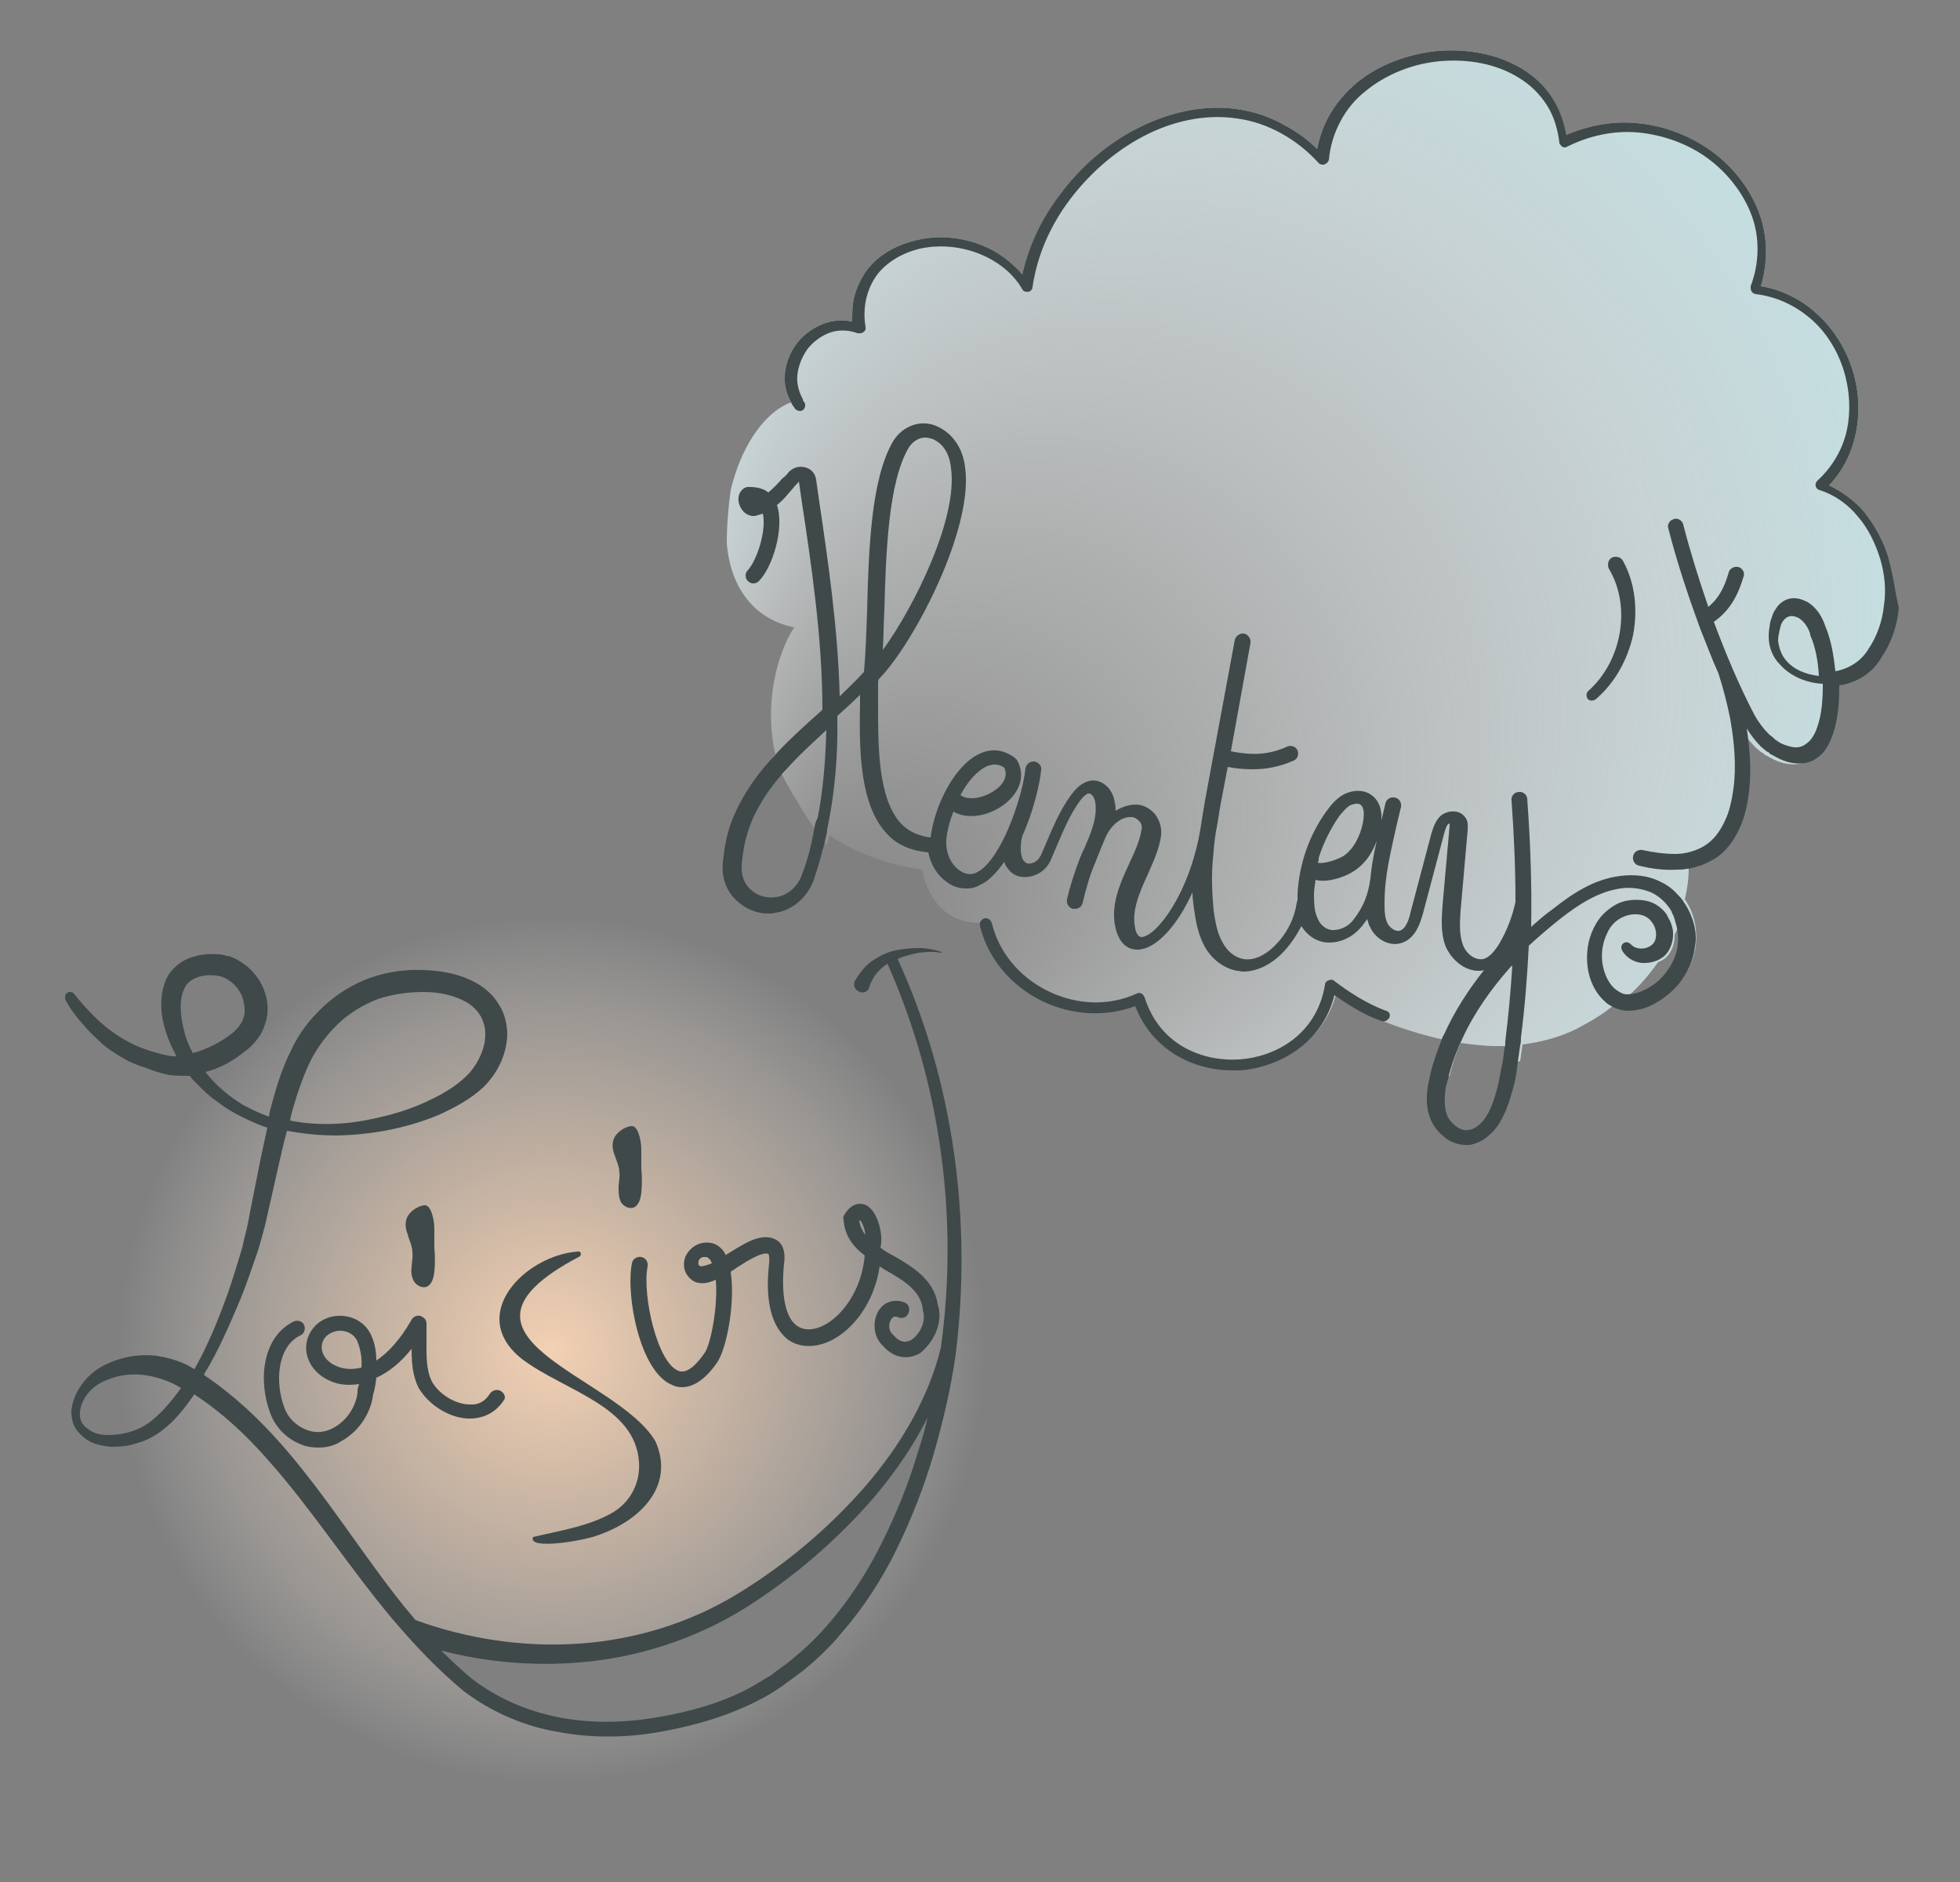 <?xml version="1.0" encoding="utf-8"?>
<!-- Generator: Adobe Illustrator 25.2.0, SVG Export Plug-In . SVG Version: 6.00 Build 0)  -->
<svg version="1.1" id="Calque_1" xmlns="http://www.w3.org/2000/svg" xmlns:xlink="http://www.w3.org/1999/xlink" x="0px" y="0px"
	 viewBox="0 0 250 240" style="enable-background:new 0 0 250 240;" xml:space="preserve">
<rect x="0" y="0" width="250" height="240" fill="#808080" stroke="none"/>
<style type="text/css">
	.st0{fill:url(#SVGID_1_);}
	.st1{fill:url(#SVGID_2_);}
	.st2{display:none;}
	.st3{display:inline;fill:#3F494A;}
	.st4{fill:#3F494A;}
	.st5{display:none;fill:#3F494A;}
</style>
<radialGradient id="SVGID_1_" cx="70.4" cy="69.127" r="55.487" gradientTransform="matrix(1 0 0 -1 0 241.276)" gradientUnits="userSpaceOnUse">
	<stop  offset="5.487623e-07" style="stop-color:#F2D0B3"/>
	<stop  offset="0.315" style="stop-color:#F2D2B6;stop-opacity:0.685"/>
	<stop  offset="0.52" style="stop-color:#F4D7BE;stop-opacity:0.48"/>
	<stop  offset="0.694" style="stop-color:#F6E0CD;stop-opacity:0.306"/>
	<stop  offset="0.849" style="stop-color:#FAEDE2;stop-opacity:0.151"/>
	<stop  offset="0.991" style="stop-color:#FFFEFD;stop-opacity:8.569598e-03"/>
	<stop  offset="1" style="stop-color:#FFFFFF;stop-opacity:0"/>
</radialGradient>
<path class="st0" d="M105.3,108.4c-0.6-0.3-1.2-0.7-1.8-1c-2.4-1.2-4.9-2.3-7.5-3.3c-0.6-0.2-1.3-0.5-1.9-0.7
	c-7.4-2.6-15.4-4-23.7-4c-24.1,0-45.5,11.7-58.7,29.8c-0.4,0.5-0.7,1-1,1.4c-8.2,11.7-12.9,26-12.9,41.4c0,40.1,32.5,72.6,72.6,72.6
	S143,212.1,143,172C143,144.7,127.8,120.8,105.3,108.4z M117.1,185.1c-1.2,4.1-2.8,8-4.7,11.8c-1.9,3.8-4.2,7.3-7,10.5
	c-1.4,1.6-2.9,3-4.5,4.3c-0.8,0.7-1.7,1.2-2.5,1.9c-0.9,0.5-1.8,1.1-2.7,1.6c-3.7,2-7.8,3.1-11.9,3.8s-8.4,0.8-12.5,0s-8-2.5-11.2-5
	c-1.3-1.1-2.6-2.3-3.8-3.5c5.8,1.5,11.8,2,17.7,1.5c7.4-0.6,14.7-3,21-6.9c6.2-3.9,11.9-8.8,16.7-14.4c2.5-3,4.8-6.3,6.6-9.9
	C118,182.2,117.6,183.6,117.1,185.1z"/>
<radialGradient id="SVGID_2_" cx="167.137" cy="71.964" r="80.696" fx="93.443" fy="104.841" gradientTransform="matrix(0.975 -0.221 0.236 1.04 -12.841 34.071)" gradientUnits="userSpaceOnUse">
	<stop  offset="0" style="stop-color:#FFFFFF;stop-opacity:6.014162e-04"/>
	<stop  offset="0.268" style="stop-color:#FBFDFD;stop-opacity:0.269"/>
	<stop  offset="0.516" style="stop-color:#F0F7F8;stop-opacity:0.517"/>
	<stop  offset="0.756" style="stop-color:#DDEDEF;stop-opacity:0.756"/>
	<stop  offset="0.99" style="stop-color:#C3E0E3;stop-opacity:0.99"/>
	<stop  offset="1" style="stop-color:#C2DFE2"/>
</radialGradient>
<path class="st1" d="M240.9,71.2c-0.6-2.1-1.7-4.1-3.1-5.9c-1.2-1.4-2.8-2.6-4.5-3.4c1.7-1.8,2.9-4.1,3.4-6.6
	c0.6-2.8,0.4-5.7-0.5-8.4s-2.5-5.2-4.7-7.1c-1.9-1.7-4.4-2.9-6.9-3.3c0.9-3,0.9-6.3-0.2-9.3c-1.2-3.2-3.4-6-6.2-8s-6.1-3.2-9.4-3.5
	c-3.1-0.3-6.2,0.3-9,1.5c-0.3-1.6-0.8-3.1-1.6-4.4c-1-1.7-2.4-3-4-4c-3.3-2-7.2-2.6-10.9-2.3c-3.7,0.4-7.4,1.7-10.3,4.1
	c-1.4,1.2-2.7,2.7-3.6,4.4c-0.7,1.3-1.1,2.6-1.4,4c-1.2-1.2-2.6-2.2-4.1-3c-1.9-1.1-4-1.8-6.2-2.1c-4.4-0.6-8.8,0.5-12.7,2.5
	s-7.2,4.9-9.8,8.4c-2.3,3-4,6.5-4.8,10.2c-1.4-1.6-3.1-2.9-5.1-3.7c-2.5-1-5.2-1.3-7.8-0.8c-2.6,0.5-5.2,1.7-6.9,3.9
	c-0.8,1.1-1.4,2.4-1.7,3.7c-0.2,1-0.2,2-0.2,2.9c-1.1-0.2-2.3-0.2-3.4,0.2c-1.5,0.5-2.7,1.4-3.6,2.5c-0.9,1.2-1.5,2.6-1.6,4.1
	c-0.1,1.2,0.2,2.4,0.8,3.5c-3.7,1.4-6.5,6.1-7.7,11.2c-0.3,2.2-0.5,4.5-0.5,6.8c0.5,5.8,3.6,9.7,8.6,10.7
	c-2.4,3.7-3.8,10.2-2.4,16.2c-0.1,0.1-0.2,0.2-0.3,0.3c0.3,0.7,0.6,1.3,1,2c0,0.1,0.1,0.1,0.1,0.2c0.8,1.6,1.8,3.2,2.7,4.7
	c0.5,0.8,1,1.5,1.5,2.3c0.5,0.7,1,1.4,1.6,2.1c0.1-0.4,0.2-0.9,0.3-1.3c4.7,3.3,10.3,4.2,11.8,4.4c0.6,2.8,2.3,6.8,7.5,6.8
	c0.1,0,0.1,0,0.2,0c1,4.1,3.9,7.6,8,9.6c3.8,1.9,8.1,2.1,11.8,0.6c2.1,5.7,7.5,8.2,12.4,8.2c0.3,0,0.7,0,1,0c5-0.3,10.5-3.4,12-9.6
	c1.3,1,2.8,2,4.5,2.7l-0.2,0.3c1.2,0.6,4.8,2.1,9.4,3.1c-0.6,1.6-1.2,3.2-1.5,4.9c0.8-0.1,1.5-0.2,2.2-0.3c0.3-1.4,0.8-2.8,1.4-4.2
	c1.5,0.2,3,0.4,4.6,0.4c0.4,0,0.8,0,1.2,0c-0.1,0.8-0.2,1.7-0.4,2.5c0.8-0.2,1.5-0.4,2.2-0.6c0.1-0.7,0.2-1.4,0.3-2.1
	c2.3-0.3,4.7-0.9,6.9-2c1.7-0.9,3.3-1.8,4.7-3c0.6,0.3,1.3,0.5,1.9,0.5c1,0,1.8-0.2,2.6-0.5c1.6-0.7,2.9-1.7,4-3
	c1-1.3,1.8-2.9,2-4.7c0.2-1.7-0.1-3.5-0.9-5c-0.2-0.3-0.3-0.6-0.5-0.8c0.3-1.3,0.5-2.6,0.5-4c0.9-0.2,1.8-0.6,2.6-1.1
	c1.5-0.9,2.5-2.4,3.2-3.9s1-3.1,1.2-4.7c0.3-2.7,0.1-5.4-0.3-8c0.5,0.8,1.1,1.6,1.8,2.3c0.2,0.2,0.5,0.4,0.7,0.6l0.2,0.1
	c0.2,0.1,0.2,0.1,0.2,0.2l0.4,0.2c0.5,0.3,1.1,0.6,1.7,0.8c1.2,0.4,2.8,0.4,3.9-0.4c1.2-0.8,1.7-2,2.1-3.1c0.7-2.1,0.8-4.2,0.8-6.2
	c2.2-0.3,4.3-1.6,5.4-3.6l0,0l0,0c1.3-1.9,2-4.1,2.2-6.3C241.7,75.6,241.5,73.3,240.9,71.2z M214.2,120.6c-0.1,1.3-0.7,2.6-1.5,3.6
	c-0.8,1.1-1.9,1.9-3.1,2.4c-0.7,0.3-1.3,0.4-1.9,0.4c1.5-1.3,2.7-2.8,3.8-4.3l0,0c0.3-0.1,0.6-0.3,0.9-0.5c0.8-0.7,1.2-1.8,1.2-2.8
	c0-0.1,0-0.2,0-0.2c0.2-0.4,0.4-0.8,0.5-1.2C214.2,118.8,214.3,119.7,214.2,120.6z"/>
<g class="st2">
	<path class="st3" d="M52.8,163.4c0.3,0.5,1,0.9,1.6,0.7c0.7-0.3,0.9-1.1,1-1.9c0.1-1,0.1-2.1,0-3.1c0-0.7,0-1.4,0-2
		c0-0.5,0-1-0.1-1.5s-0.4-2-1.2-1.9s-1.7,0.7-2.1,1.4c-0.4,0.7-0.3,1.6,0,2.3c0.2,0.8,0.6,1.5,0.6,2.3c0.1,0.6-0.1,1.3-0.1,1.9
		C52.4,162.2,52.5,162.9,52.8,163.4z"/>
	<path class="st3" d="M79,149.5c0.1,0.6-0.1,1.3-0.1,1.9c0,0.6,0,1.3,0.3,1.9c0.3,0.5,1,0.9,1.6,0.7c0.7-0.3,0.9-1.1,1-1.9
		c0.1-1,0.1-2.1,0-3.1c0-0.7,0-1.4,0-2c0-0.5,0-1-0.1-1.5s-0.4-2-1.2-1.9c-0.8,0.1-1.7,0.7-2.1,1.4s-0.3,1.6,0,2.3
		C78.6,148,79,148.7,79,149.5z"/>
	<path class="st3" d="M38.3,170.4c0.5-0.2,0.7-0.8,0.5-1.3s-0.8-0.7-1.3-0.5c-4.1,2-4.6,7.6-3,11.8c0.7,1.8,2.1,3.2,3.9,3.9
		c0.7,0.3,1.5,0.4,2.2,0.4c1,0,2-0.3,2.9-0.8c2.3-1.2,3.8-3.5,4.1-5.9c0.2-0.6,0.3-1.3,0.4-2.1c1.5-0.7,3-1.8,4.5-3.7
		c0,1.7,0.1,3.4,0.9,5c1.3,2.2,4,3.9,6.5,3.9c1.8,0,3.4-0.8,4.4-2.4c0.3-0.5,0.1-1.1-0.3-1.4c-0.5-0.3-1.1-0.1-1.4,0.3
		c-0.6,1-1.4,1.5-2.6,1.4c-1.8,0-3.9-1.3-4.8-2.9c-0.8-1.6-0.7-3.4-0.7-5.4c0-0.7,0-1.4,0-2c0-0.4-0.3-0.8-0.8-0.9
		c-0.4-0.1-0.9,0.1-1.1,0.5c-1.5,2.6-3,4.2-4.5,5.2c0-1.1-0.2-2.2-0.6-3.1c-0.7-1.7-2.4-2.7-4.3-2.6c-1.9,0.1-3.4,1.3-3.9,3
		c-0.6,2.1,0.6,4.3,2.9,5.3c1.1,0.4,2.3,0.6,3.7,0.4c-0.1,0.3-0.1,0.6-0.2,0.9c0,0.1,0,0.1,0,0.2c-0.2,1.8-1.4,3.6-3.1,4.5
		c-1.1,0.6-2.3,0.7-3.4,0.2c-1.2-0.5-2.2-1.4-2.7-2.7C35,176.2,35.4,171.8,38.3,170.4z M42.9,174.3c-1.4-0.6-2.1-1.8-1.8-2.9
		c0.3-1.1,1.3-1.5,2.1-1.6c0.1,0,0.1,0,0.2,0c0.8,0,1.8,0.4,2.2,1.4c0.4,0.9,0.5,2.1,0.5,3.2C44.9,174.7,43.8,174.6,42.9,174.3z"/>
	<path class="st3" d="M66.7,173.4c5.4,4,14.3,5.9,14.8,13c0.2,2.6-1,5-3.2,6.4c-3,1.8-6.9,2.4-10.3,3.2c-0.8,1.7,6.4,0.5,8.2-0.2
		c5.6-1.9,9.9-6.4,7.4-12c-5-8.5-29.3-13.2-9.8-23.5c0.4-0.1,0.4-0.8-0.1-0.7C66.9,160.1,59.4,167.8,66.7,173.4z"/>
	<path class="st3" d="M80.5,160.9c-0.8,4.1,1,13.8,5.1,15.5c0.4,0.2,0.8,0.3,1.3,0.3c1.2,0,2.8-0.7,4.5-3.2
		c1.2-1.8,2.3-7.6,1.7-11.5c0.2-0.2,0.5-0.3,0.7-0.5c1.4-0.9,3.3-2.1,4.1-1.8c0,0,0.2,0.2,0.1,1.2c-0.7,6.1,1,8.7,2.6,9.8
		c1.5,1,3.5,1,5.4,0c2.7-1.4,5.4-4.7,6.1-9.4c0.3,0.2,0.5,0.3,0.8,0.5c2.3,1.3,4.4,2.6,4.7,4.9c0,0.1,0,0.1,0,0.2
		c0.5,1.4-0.4,3.2-1.5,3.8c-0.8,0.4-1.5,0.2-2.2-0.6l-0.1-0.1c-0.5-0.5-0.6-1.4-0.2-2c0.2-0.3,0.5-0.4,0.9-0.2
		c0.5,0.2,1.1,0,1.3-0.5c0.2-0.5,0-1.1-0.5-1.3c-1.3-0.5-2.6-0.1-3.3,1c-0.8,1.2-0.8,3.3,0.5,4.5c1.3,1.5,3.1,1.9,4.7,1
		c1.8-1,3.2-3.6,2.4-6.1c-0.5-3.2-3.3-4.8-5.7-6.2c-0.5-0.3-1.1-0.6-1.6-1c0.4-1.6-0.3-4.6-1.8-5.4c-0.4-0.2-1.7-0.6-2.8,1.2
		c-0.1,0.2-0.2,0.4-0.1,0.6c0.1,2.1,1.2,3.5,2.7,4.6c-0.4,4.4-2.9,7.7-5.2,8.9c-0.8,0.4-2.2,0.9-3.4,0.1c-1.5-1-2.1-3.9-1.7-7.9
		c0.3-2.1-0.5-2.9-1.2-3.2c-1.8-0.8-3.9,0.6-6,1.9c-0.1,0-0.1,0.1-0.2,0.1c-0.1-0.2-0.2-0.3-0.2-0.4c-0.7-1-1.6-1.4-2.8-1.2
		c-1,0.2-1.8,0.9-2.2,1.8c-0.3,0.9-0.2,1.8,0.4,2.5c0.9,1.1,2.2,1,3.5,0.4c0.3,3.2-0.6,8.1-1.4,9.3c-0.9,1.3-2.2,2.8-3.4,2.3
		c-2.7-1.1-4.6-9.7-3.9-13.3c0.1-0.5-0.2-1.1-0.8-1.2C81.1,160,80.6,160.4,80.5,160.9z M109.6,155.7c0-0.1,0.1-0.1,0.1-0.1
		c0.3,0.3,0.6,1.1,0.7,1.9C110,157,109.7,156.4,109.6,155.7z M89.2,161.4c-0.2-0.2-0.1-0.4-0.1-0.6c0.1-0.3,0.4-0.5,0.7-0.6
		c0.1,0,0.1,0,0.2,0c0.2,0,0.4,0.1,0.6,0.4c0.1,0.1,0.1,0.2,0.2,0.4C90,161.4,89.4,161.6,89.2,161.4z"/>
	<path class="st3" d="M117.2,121.6c0.9-0.1,1.9-0.2,2.8,0h0.1v-0.1c-0.9-0.3-1.9-0.5-2.9-0.5s-2,0.1-3,0.3c-1,0.3-2,0.7-2.9,1.3
		c-0.9,0.6-1.6,1.5-2.2,2.5l0,0c0,0.1,0,0.1-0.1,0.2c-0.2,0.5,0.1,1.1,0.7,1.3c0.5,0.2,1.1-0.1,1.3-0.7c0.4-1.2,1.2-2.2,2.3-2.9
		c6.8,15.3,9.1,32.5,6.8,49c-1.6,6.5-5.2,12.5-9.6,17.6c-4.7,5.4-10.3,10.1-16.4,13.8s-13,5.8-20.1,6.3s-14.3-0.6-20.9-3
		c-0.5-0.6-1-1.2-1.5-1.8c-5.3-6.6-9.8-14-15.6-20.6c-2.9-3.3-6.1-6.3-9.8-8.8l-0.1-0.1c1.9-3.1,3.3-6.4,4.7-9.7
		c0.8-2,1.5-4.1,2.2-6.1c0.3-1,0.6-2.1,0.9-3.2l0.7-3.2c0.7-3,1.3-6,2.1-9c2.1,0.4,4.3,0.6,6.4,0.6c4.4-0.1,8.8-0.9,12.9-2.6
		c2-0.9,4.1-1.9,5.8-3.6c1.7-1.7,2.9-4,3-6.6c0-1.3-0.3-2.6-0.9-3.8c-0.7-1.2-1.7-2.1-2.7-2.8c-2.2-1.3-4.6-1.7-6.9-1.8
		c-2.3-0.1-4.6,0.2-6.9,1c-2.2,0.7-4.3,2.1-6,3.7c-1.7,1.6-3.1,3.4-4.1,5.5s-1.7,4.2-2.3,6.3c-0.2,0.7-0.4,1.4-0.5,2.1
		c-1.1-0.4-2.3-0.9-3.3-1.5c-1.9-1.1-3.5-2.5-4.8-4.2c0.8-0.2,1.6-0.5,2.3-0.9c1.1-0.5,2.1-1.2,3-2c0.9-0.8,1.8-1.8,2.2-3.2
		s0.4-2.8,0-4c-0.4-1.3-1.2-2.4-2.2-3.3c-0.5-0.4-1.1-0.8-1.7-1.1c-0.3-0.1-0.6-0.3-1-0.3c-0.3-0.1-0.7-0.2-1-0.2
		c-1.3-0.1-2.5,0-3.8,0.5s-2.5,1.6-3,2.9s-0.6,2.6-0.5,3.8c0.1,1.2,0.4,2.3,0.8,3.4c0.3,0.8,0.7,1.6,1.1,2.4c-0.2,0-0.4,0-0.5,0
		c-0.9-0.1-1.9-0.4-2.9-0.7c-3.8-1.1-7.1-4-9.6-7.3l0,0c-0.2-0.3-0.6-0.4-0.9-0.2c-0.3,0.2-0.5,0.6-0.3,1c1.1,1.9,2.6,3.6,4.2,5.1
		c0.8,0.7,1.7,1.4,2.7,2.1c0.5,0.3,1,0.6,1.5,0.8c0.5,0.3,1.1,0.5,1.6,0.6c1,0.4,2.1,0.8,3.3,1c0.8,0.1,1.7,0.2,2.5,0.1
		c0.3,0.4,0.6,0.7,0.9,1c0.8,0.8,1.6,1.6,2.5,2.2c0.9,0.7,1.8,1.3,2.8,1.8c1.2,0.6,2.4,1.2,3.7,1.6c-0.7,3.1-1.3,6.1-1.9,9.2
		l-0.6,3.1c-0.2,1-0.5,2-0.7,3.1c-0.6,2-1.2,4.1-1.9,6.1c-1.2,3.3-2.5,6.5-4.2,9.5c-0.4-0.2-0.9-0.5-1.3-0.7
		c-1.1-0.5-2.3-0.8-3.5-0.9c-2.4-0.3-4.8,0.2-6.9,1.3c-1.1,0.6-2,1.4-2.7,2.4s-1.2,2.1-1.3,3.4c0,0.6,0.1,1.3,0.4,1.9
		c0.3,0.6,0.8,1.1,1.3,1.5c1,0.8,2.3,1,3.4,1.1c1.2,0,2.3-0.1,3.4-0.5c1.1-0.3,2.2-0.9,3.1-1.6c1.7-1.3,2.9-2.9,4.1-4.6
		c0,0,0.1,0,0.1,0.1c3.5,2.3,6.5,5.1,9.3,8.3c5.6,6.3,10.2,13.5,15.8,20.2c2.8,3.3,5.8,6.5,9.2,9.3c3.6,2.7,7.8,4.5,12.2,5.2
		c4.4,0.8,8.8,0.7,13.1-0.1c4.3-0.8,8.6-2,12.5-4.1c1-0.5,1.9-1.1,2.8-1.7c0.9-0.6,1.8-1.3,2.6-2c1.7-1.4,3.3-2.9,4.7-4.6
		c2.9-3.3,5.3-7,7.2-10.9c1.9-3.9,3.5-8,4.7-12.1c1.2-4.2,2.2-8.4,2.8-12.7c2.5-17.1,0.1-34.9-7.1-50.6
		C115.3,122,116.2,121.7,117.2,121.6z M23.4,126c0.3-0.7,0.8-1.1,1.6-1.4c0.7-0.3,1.6-0.4,2.5-0.3c1.5,0.1,3,1.4,3.5,3
		c0.3,0.8,0.3,1.6,0.1,2.3c-0.2,0.7-0.7,1.4-1.4,2c-1.3,1.2-3.2,2.2-5,2.6c-0.5-0.9-0.9-1.8-1.1-2.8C22.9,129.6,22.8,127.4,23.4,126
		z M37.5,140.9c0.6-2,1.3-4,2.2-5.8c0.9-1.7,2.1-3.3,3.6-4.7c1.4-1.3,3.1-2.3,4.9-3c1.8-0.6,3.8-0.9,5.8-0.9s3.9,0.4,5.5,1.3
		c1.5,0.9,2.4,2.4,2.4,4.1s-0.8,3.5-2,4.9c-1.3,1.4-3,2.5-4.9,3.4c-1.8,0.9-3.8,1.6-5.8,2.1s-4.1,0.9-6.2,0.9c-2,0.1-4,0-6-0.4
		C37.1,142.2,37.3,141.6,37.5,140.9z M19.4,181.2c-1.5,1.2-3.5,1.8-5.5,1.8c-1,0-1.9-0.2-2.6-0.8c-0.7-0.5-1.1-1.3-1-2.1
		c0.2-1.8,1.7-3.4,3.4-4c1.8-0.7,3.8-0.9,5.7-0.5c0.9,0.2,1.8,0.5,2.7,0.9c0.4,0.2,0.7,0.4,1.1,0.6C22,178.5,20.8,180,19.4,181.2z
		 M112.5,196.9c-1.9,3.8-4.2,7.3-7,10.5c-1.4,1.6-2.9,3.1-4.5,4.3c-0.8,0.7-1.7,1.2-2.5,1.9c-0.9,0.5-1.8,1.1-2.7,1.6
		c-3.7,1.9-7.8,3.1-11.9,3.8s-8.4,0.8-12.5,0s-8-2.4-11.2-5c-1.3-1.1-2.6-2.3-3.8-3.5c5.8,1.5,11.8,2,17.7,1.5
		c7.4-0.6,14.7-3,21-6.9c6.2-3.9,11.9-8.7,16.7-14.4c2.5-3,4.8-6.3,6.6-9.9c-0.4,1.4-0.7,2.9-1.2,4.3
		C115.9,189.1,114.4,193.1,112.5,196.9z"/>
	<path class="st3" d="M176.8,128.9c-2.5-0.9-4.8-2.5-6.6-3.8c-0.2-0.2-0.5-0.2-0.7-0.1s-0.4,0.3-0.5,0.6c-1,6.5-6.5,9.2-10.9,9.5
		s-10.1-1.6-12.1-7.9c-0.1-0.2-0.2-0.4-0.4-0.5s-0.4-0.1-0.6,0c-3.5,1.6-7.6,1.5-11.3-0.3c-3.7-1.8-6.3-5-7.2-8.7
		c-0.1-0.4-0.5-0.7-0.9-0.6s-0.7,0.5-0.6,0.9c1,4.2,3.9,7.7,8,9.7c3.8,1.9,8.1,2.1,11.8,0.6c2.2,5.7,7.5,8.2,12.4,8.2
		c0.3,0,0.7,0,1,0c5-0.4,10.4-3.4,12-9.6c1.7,1.2,3.8,2.5,6,3.4c0.4,0.1,0.8-0.1,1-0.5S177.2,129,176.8,128.9z"/>
	<path class="st3" d="M239.3,84.1L239.3,84.1C239.2,84.1,239.2,84.1,239.3,84.1L239.3,84.1z"/>
	<path class="st3" d="M240.9,71.2c-0.6-2.1-1.7-4.2-3.1-5.9c-1.2-1.4-2.7-2.6-4.5-3.4c1.7-1.8,2.9-4.1,3.4-6.6
		c0.6-2.8,0.4-5.7-0.5-8.4s-2.5-5.2-4.7-7.1c-1.9-1.7-4.4-2.8-6.9-3.3c0.9-3,0.9-6.3-0.1-9.3c-1.2-3.2-3.4-6-6.2-8s-6.1-3.2-9.4-3.5
		c-3.1-0.3-6.2,0.3-9,1.5c-0.3-1.6-0.8-3.1-1.6-4.4c-1-1.7-2.4-3-4-4c-3.3-2-7.2-2.6-10.9-2.3c-3.7,0.4-7.4,1.7-10.3,4.1
		c-1.5,1.2-2.7,2.7-3.6,4.4c-0.7,1.2-1.1,2.6-1.4,4c-1.2-1.2-2.6-2.2-4.1-3c-1.9-1.1-4.1-1.8-6.2-2.1c-4.4-0.6-8.8,0.5-12.7,2.5
		s-7.2,4.9-9.8,8.4c-2.3,3-4,6.5-4.8,10.2c-1.4-1.6-3.1-2.9-5.1-3.7c-2.5-1-5.2-1.3-7.8-0.8c-2.6,0.4-5.2,1.7-6.9,3.9
		c-0.8,1.1-1.4,2.4-1.7,3.7c-0.2,1-0.2,2-0.2,2.9c-1.1-0.2-2.3-0.2-3.4,0.2c-1.5,0.5-2.7,1.4-3.6,2.5c-0.9,1.2-1.5,2.6-1.6,4.1
		s0.3,3.1,1.2,4.3c0.2,0.3,0.7,0.4,1,0.2s0.4-0.7,0.2-1c-0.7-1-1-2.2-1-3.4c0.1-1.2,0.6-2.4,1.3-3.4c0.8-1,1.8-1.7,2.9-2.1
		c1.2-0.4,2.4-0.3,3.5,0.1l0,0c0.1,0,0.2,0.1,0.4,0c0.4-0.1,0.7-0.4,0.6-0.8c-0.4-2.4,0-4.8,1.5-6.7c1.4-1.9,3.7-3,6-3.4
		c2.4-0.4,4.8-0.1,7.1,0.7c2.2,0.9,4.2,2.4,5.4,4.5c0.1,0.2,0.3,0.3,0.5,0.3c0.4,0.1,0.7-0.2,0.8-0.6c0.6-4.1,2.3-7.9,4.8-11.2
		s5.7-6.1,9.3-8s7.8-2.9,11.8-2.3c4,0.5,7.7,2.7,10.5,5.7c0.1,0.1,0.3,0.2,0.5,0.2c0.4,0,0.7-0.3,0.8-0.7c0.3-3.4,2-6.7,4.7-8.8
		c2.7-2.2,6.1-3.4,9.5-3.8c3.5-0.3,7.1,0.3,10,2.1c1.5,0.9,2.7,2.1,3.6,3.5c0.9,1.4,1.4,3.1,1.6,4.8c0,0.1,0,0.2,0.1,0.2
		c0.2,0.4,0.6,0.5,0.9,0.3l0,0l0,0c2.8-1.4,6-2.1,9.1-1.8c3.1,0.3,6.2,1.4,8.7,3.2c2.5,1.8,4.6,4.4,5.7,7.3c1.1,2.9,1,6.2-0.1,9.1
		c0,0.1,0,0.1,0,0.2c0,0.4,0.2,0.7,0.6,0.8c2.6,0.3,5,1.4,7,3.1c2,1.7,3.4,4,4.2,6.4c0.8,2.5,1,5.2,0.4,7.7
		c-0.5,2.5-1.9,4.9-3.8,6.6c-0.1,0.1-0.2,0.2-0.2,0.3c-0.1,0.4,0.1,0.8,0.5,0.9c1.9,0.6,3.6,1.8,4.9,3.4c1.3,1.5,2.2,3.4,2.8,5.3
		c0.6,2,0.8,4,0.6,6s-0.9,4-2,5.6l0,0c-0.9,1.5-2.5,2.5-4.2,2.8c-0.2-1.9-0.5-3.9-1.3-5.8v0.1c-0.3-1.3-1.1-2.4-2.3-3.2
		c-0.6-0.3-1.3-0.6-2.1-0.5s-1.5,0.6-1.9,1.2c-0.2,0.3-0.4,0.6-0.5,0.9s-0.2,0.6-0.3,0.9c-0.1,0.6-0.2,1.2-0.2,1.9
		c0,1.3,0.5,2.6,1.4,3.5c1.4,1.6,3.5,2.4,5.5,2.5c0,1.9-0.1,3.8-0.7,5.5c-0.3,0.9-0.8,1.8-1.5,2.2c-0.6,0.5-1.5,0.5-2.4,0.2
		c-0.4-0.1-0.9-0.4-1.3-0.6L226,94c0,0-0.2-0.1-0.1-0.1l-0.1-0.1c-0.2-0.2-0.4-0.3-0.6-0.5c-0.7-0.7-1.3-1.5-1.8-2.4
		c-2-3.8-3.7-7.9-5.2-11.9l0,0c2.3-1.6,3.2-3.8,3.8-5.8c0.1-0.5-0.2-1.1-0.7-1.2s-1.1,0.2-1.2,0.7c-0.6,2.1-1.4,3.4-2.6,4.4
		c-1.2-3.5-2.3-7-3.2-10.5l0,0l0,0c-0.1-0.5-0.7-0.9-1.2-0.7c-0.5,0.1-0.9,0.7-0.7,1.2c1.1,4.3,2.5,8.5,4,12.6
		c0.8,2,1.5,3.9,2.4,5.9c0.6,1.9,1.1,3.8,1.5,5.8c0.5,2.9,0.8,6,0.4,8.9c-0.2,1.4-0.5,2.9-1.1,4.1c-0.6,1.3-1.4,2.4-2.5,3.1
		s-2.5,1.1-3.8,1.1c-1.4,0-2.8-0.2-4.2-0.5l0,0l0,0c-0.5-0.1-1.1,0.2-1.2,0.7c-0.1,0.5,0.2,1.1,0.7,1.2c1.6,0.4,3.2,0.6,4.8,0.6
		c1.6-0.1,3.4-0.5,4.8-1.5c1.5-0.9,2.5-2.4,3.2-3.9s1-3.1,1.2-4.7c0.3-2.7,0.1-5.4-0.3-8c0.5,0.8,1.1,1.7,1.8,2.3
		c0.2,0.2,0.4,0.4,0.7,0.6l0.2,0.1c0.2,0.1,0.2,0.1,0.2,0.1l0.4,0.2c0.5,0.3,1.1,0.6,1.7,0.8c1.2,0.4,2.8,0.4,3.9-0.4
		c1.2-0.8,1.7-2,2.1-3.1c0.7-2.1,0.8-4.1,0.8-6.2c2.2-0.3,4.3-1.6,5.4-3.6c1.3-1.9,2-4.1,2.3-6.3C241.7,75.6,241.5,73.3,240.9,71.2z
		 M227.8,84.2c-0.6-0.7-0.9-1.6-1-2.5c0-0.5,0.1-0.9,0.2-1.4c0.1-0.2,0.1-0.5,0.2-0.7c0.1-0.2,0.2-0.4,0.3-0.5
		c0.5-0.6,1.1-0.7,1.8-0.3c0.7,0.4,1.3,1.3,1.5,2.1V81l0,0c0.6,1.6,1,3.4,1.1,5.2C230.4,86,228.8,85.4,227.8,84.2z"/>
	<path class="st3" d="M211.6,112.3c-1.6-0.8-3.4-0.9-5-0.7c-3.4,0.4-6.1,2.3-8.6,4.1c-1,0.7-1.9,1.5-2.8,2.3
		c0.1-5.4-0.1-10.9-0.5-16.3c0-0.6-0.5-1-1.1-0.9c-0.6,0-1,0.5-0.9,1.1c0.3,4.2,0.5,8.5,0.5,12.8c0,0,0,0,0,0.1
		c-0.4,1.9-1.1,3.7-2.1,5.4c-0.7,1.1-1.3,1.7-2,1.9c-1.1,0.3-2.2-0.7-2.7-1.8c-0.5-1.3-0.4-2.9-0.3-4.4l0.9-10.2
		c0-0.4,0.1-1-0.2-1.5s-0.7-0.8-1.3-0.9c-0.7-0.1-1.4,0.1-1.9,0.5c-0.7,0.6-1,1.6-1.2,2.2l-2.7,10.2c-0.2,0.9-0.7,2.1-1.4,2.3
		c-0.6,0.1-1.2-0.4-1.5-0.9c-0.4-0.8-0.4-1.7-0.4-2.7c0-3.4,0.8-6.5,1.5-9.7c0.2-0.8,0.4-1.7,0.6-2.5c0.1-0.5-0.2-1.1-0.8-1.2
		c-0.5-0.1-1.1,0.2-1.2,0.8c-0.2,0.9-0.4,1.7-0.6,2.5c-0.5,2.3-1.1,4.6-1.3,7c0,0,0,0,0,0.1c-0.3,2.2-0.9,3.5-2.1,5.2
		c-0.5,0.7-1.4,1.4-2.7,1.4l0,0c-0.9,0-1.6-0.7-1.9-1.4c-0.4-0.8-0.5-1.7-0.5-3.1c0-0.6,0.1-1.2,0.2-1.9c1.4,0.4,3.6-0.3,4.7-1
		c1.7-0.9,2.9-2.8,3.5-5.3c0.5-2.1,0.1-3.8-1.2-4.6c-0.9-0.6-2.2-0.6-3.4,0c-0.9,0.5-1.6,1.3-2.1,2c-2.3,3.1-3.6,6.9-3.8,10.7
		c0,0.2,0,0.5,0,0.8c0,0.1-0.1,0.2-0.1,0.3c-0.3,2.1-1.3,4-2.8,5.5c-0.6,0.6-2.2,2-4,1.7c-1.1-0.2-2.1-1-2.7-2.2
		c-0.7-1.2-0.9-2.7-1.1-4c-0.2-2.1-0.3-4.3-0.1-6.5c0.1-1.2,0.2-2.4,0.4-3.6c0-0.2,0.1-0.3,0.1-0.5l0,0c0.2-1,0.4-2,0.5-3l0.9-4.7
		c1,0.2,2,0.3,3.2,0.3c1.6,0,3.4-0.3,5.2-1.1c0.5-0.2,0.7-0.8,0.5-1.3s-0.8-0.7-1.3-0.5c-2.2,1-4.3,1.2-7.2,0.6l2.5-13.8
		c0.1-0.5-0.3-1.1-0.8-1.2s-1.1,0.3-1.2,0.8l-3.8,20.5c-0.2,1.2-0.4,2.4-0.6,3.7c-1.4,8.2-5.6,13.6-7.5,13.7c-0.3,0-0.7-0.4-0.8-1.1
		c-0.5-2.2,0.5-4.5,1.6-6.9c0.7-1.6,1.5-3.3,1.7-5c0.1-1-0.1-1.9-0.8-2.7c-0.6-0.7-1.5-1.2-2.4-1.2s-1.8,0.3-2.6,0.8
		c0-0.3,0-0.6-0.1-1c-0.2-1.5-1.1-2.5-2.2-2.8c-1.2-0.3-2.4,0.4-3.4,1.8c-1.4,1.9-2.3,4.1-3.2,6.2c-0.2,0.5-0.4,0.9-0.6,1.4
		c-0.3,0.6-0.7,1-1.3,1.1c-0.5,0.1-0.7-0.1-0.9-0.3c-0.5-0.6-0.5-2.1-0.1-3.2c1.3-3.1,2.2-6.5,2.4-8.4c0.1-0.5-0.3-1-0.9-1.1
		c-0.5-0.1-1,0.3-1.1,0.9c-0.4,3.8-3.2,11.9-6.3,13.3c-0.7,0.3-1.4,0.2-2.1-0.3c-1.2-0.8-1.8-2.4-1.7-3.9c0.1-1.1,0.4-2.4,0.9-3.6
		c1.9,1.1,4.7,0.5,6.6-1c2-1.6,2.6-3.7,1.5-5.6c-0.1-0.1-0.2-0.2-0.3-0.3c-1.4-1-2.9-1.2-4.4-0.5c-3.2,1.4-5.8,6.6-6.3,10.7
		c-1.5-0.2-2.7-0.7-3.7-1.7c-3.1-3.2-3-10.3-2.9-15.5c0-0.9,0-1.8,0-2.5c0-0.2,0-0.3,0.1-0.5c4.5-4.6,12.1-19.2,11-27
		c-0.3-2.5-1.5-4.3-3.5-5.2c-2.1-0.9-4.5-0.1-5.7,1.9c-2.8,4.8-3.1,13.7-3.3,21.6c-0.1,2.9-0.2,5.7-0.4,7.8l-0.1,0.1l-0.1,0.1
		c-0.9,1-1.9,1.9-3,2.9c-0.2-8.6-1.5-17.4-2.7-25.5l-0.3-2.1c-0.1-0.8-0.6-1.4-1.4-1.6c-0.7-0.2-1.5,0-2.1,0.6
		c-0.3,0.3-0.5,0.6-0.8,0.9c-0.6,0.7-1.2,1.3-1.8,1.8c-0.6-0.5-1.4-0.7-2.4-0.7c-0.1,0-0.2,0-0.3,0.1c-0.7,0.3-1.2,0.9-1.1,1.8
		c0.1,0.8,0.7,1.8,1.8,1.9c0.1,0,0.2,0,0.3,0c0.4-0.1,0.7-0.2,1-0.3c0.5,2.2-0.8,6-1.9,7.2c-0.4,0.4-0.4,1,0,1.4s1,0.4,1.4,0
		c1.7-1.7,3.3-6.7,2.3-9.7c0.8-0.6,1.4-1.4,2.1-2.2c0.2-0.3,0.5-0.6,0.7-0.8l0.3,2.2c1.3,8.6,2.6,17.9,2.7,27
		c-0.1,0.1-0.1,0.1-0.2,0.2c-5.7,5.2-11.7,10.5-12.4,18.6c-0.4,2.2,0.1,4.1,1.5,5.6c1.1,1.2,2.6,1.8,4.2,1.8c0.3,0,0.6,0,0.9-0.1
		c2.2-0.3,4.1-2,4.9-4.2c2.3-6.6,3.1-13.7,3.1-21c1-0.9,2-1.8,2.9-2.7c0,0.3,0,0.6,0,0.9c-0.1,5.5-0.2,13.1,3.5,16.9
		c1.3,1.4,3.1,2.1,5.2,2.3c0.3,1.5,1.1,2.9,2.4,3.8c0.8,0.6,1.6,0.8,2.5,0.8c0.5,0,1.1-0.1,1.6-0.4c1.2-0.5,2.2-1.6,3.2-3
		c0.1,0.3,0.2,0.6,0.4,0.8c0.6,0.9,1.6,1.3,2.8,1.1c1.2-0.2,2.3-1,2.8-2.3c0.2-0.5,0.4-0.9,0.6-1.4c0.9-2.1,1.7-4.1,3-5.9
		c0.5-0.7,1-1.1,1.3-1s0.6,0.5,0.7,1.1c0.3,1.9-0.5,3.8-1.4,5.9c-0.2,0.4-0.3,0.7-0.5,1.1c-0.7,1.8-1.3,3.6-1.7,5.4
		c-0.1,0.5,0.2,1.1,0.8,1.2c0.1,0,0.1,0,0.2,0c0.5,0,0.9-0.3,1-0.8c0.4-1.7,0.9-3.5,1.6-5.1c0.1-0.3,0.3-0.7,0.4-1
		c0.3-0.7,0.6-1.5,0.9-2.2c0.7-1.6,2.1-2.7,3.3-2.6c0.4,0,0.7,0.2,1,0.5s0.4,0.7,0.3,1.1c-0.2,1.4-0.9,2.9-1.6,4.4
		c-1.2,2.6-2.4,5.3-1.7,8.2c0.6,2.4,2,2.7,2.8,2.7h0.1c2.2-0.1,4.9-2.9,6.9-7.3c0,0.7,0.1,1.4,0.2,2.1c0.2,1.5,0.5,3.2,1.3,4.7
		c0.9,1.7,2.5,2.9,4.2,3.2c0.3,0,0.5,0.1,0.8,0.1c1.7,0,3.4-0.8,4.9-2.3c1-1,1.8-2.2,2.4-3.5c0.8,1.3,2.1,2.1,3.5,2.1l0,0
		c1.7,0,3.2-0.8,4.3-2.2c0.2-0.3,0.4-0.5,0.6-0.8c0.1,0.4,0.2,0.8,0.4,1.1c0.7,1.3,2.2,2.4,3.8,2c2-0.5,2.6-2.8,2.9-3.8l2.7-10.2
		c0.1-0.4,0.3-1,0.5-1.2c0,0,0.1-0.1,0.2-0.1c0,0.1,0,0.2,0,0.3l-0.9,10.2c-0.1,1.6-0.3,3.5,0.4,5.3c0.7,1.6,2.3,3.1,4.2,3.1
		c0.2,0,0.5,0,0.7-0.1c-3.4,4.2-6,9-7.1,14.4c-0.3,1.6-0.4,3.4,0.5,5.1c0.4,0.8,1.1,1.6,1.9,2.1c0.8,0.5,1.8,0.8,2.9,0.7
		c1-0.1,1.9-0.7,2.6-1.3c0.7-0.6,1.2-1.3,1.6-2.1c0.8-1.5,1.3-3.1,1.6-4.6c1-5.8,1.6-11.6,1.8-17.4c1.3-1.2,2.7-2.4,4.1-3.5
		c2.4-1.8,4.9-3.4,7.6-3.8c1.3-0.2,2.7,0,3.9,0.5s2.1,1.5,2.7,2.7c0.6,1.2,0.9,2.5,0.7,3.8s-0.7,2.6-1.5,3.6
		c-0.8,1.1-1.9,1.9-3.2,2.4c-1.2,0.5-2.4,0.5-3.3-0.2c-0.9-0.7-1.5-2-1.7-3.3s0-2.7,0.6-3.9c0.6-1.2,1.5-2,2.7-2.3s2.4,0,3,0.9
		c0.7,0.9,0.7,2.2,0.1,2.8c-0.7,0.7-2.1,0.8-2.8,0l0,0c-0.2-0.2-0.6-0.3-0.8-0.2c-0.4,0.2-0.5,0.6-0.3,1c0.5,0.9,1.5,1.5,2.5,1.6
		s2-0.2,2.8-0.9c0.8-0.7,1.2-1.8,1.2-2.8s-0.4-1.9-1-2.7c-0.6-0.8-1.5-1.4-2.4-1.6c-0.9-0.3-1.9-0.2-2.8,0c-0.9,0.2-1.7,0.7-2.4,1.3
		c-0.7,0.6-1.2,1.3-1.6,2.1c-0.8,1.6-1,3.3-0.8,5s0.9,3.4,2.4,4.6c0.7,0.6,1.7,0.9,2.7,1c1,0,1.8-0.2,2.6-0.5c1.6-0.7,2.9-1.7,4-3.1
		c1-1.3,1.8-2.9,2-4.6s-0.1-3.5-0.9-5C214.5,114.3,213.3,113,211.6,112.3z M168.2,109.7c0-0.1,0-0.2,0-0.3c0.6-1.9,1.5-3.7,2.6-5.3
		c0.4-0.5,0.8-1.1,1.4-1.4c0.5-0.2,1-0.3,1.3-0.1c0.6,0.4,0.5,1.5,0.3,2.5c-0.3,1.4-1,3.2-2.5,4.1c-1.3,0.7-2.9,1-3.2,0.8
		C168.1,110,168.1,109.9,168.2,109.7z M125.9,97.7c0.8-0.3,1.5-0.3,2.2,0.2c0.6,1.3-0.5,2.4-1.1,2.8c-1.3,1-3.4,1.5-4.5,0.7
		C123.4,99.7,124.6,98.3,125.9,97.7z M112.8,77.8c0.2-7.3,0.5-16.3,3.1-20.7c0.5-0.8,1.3-1.3,2.1-1.3c0.3,0,0.7,0.1,1,0.2
		c1.3,0.6,2.1,1.8,2.3,3.7c0.9,6.4-4.7,17.7-8.7,23.2C112.7,81.4,112.7,79.6,112.8,77.8z M102.3,111.5c-0.5,1.5-1.8,2.7-3.3,2.9
		c-1.3,0.2-2.5-0.2-3.4-1.1s-1.2-2.3-0.9-3.9c0.6-6.9,5.5-11.7,10.6-16.4C105.1,99.4,104.3,105.7,102.3,111.5z M191.3,137.8
		c-0.3,1.4-0.7,2.8-1.3,4s-1.6,2.2-2.6,2.3c-0.9,0.2-2-0.6-2.6-1.6c-0.5-1-0.5-2.4-0.3-3.8c1.2-5.7,4.3-11,8.2-15.3
		c0.1-0.1,0.2-0.2,0.3-0.3C192.7,128,192.2,132.9,191.3,137.8z"/>
	<path class="st3" d="M202.6,88.1c-0.3,0.3-0.3,0.7-0.1,1s0.7,0.3,1,0.1c2.5-2.1,4.1-5.1,4.8-8.2c0.6-3.2,0.3-6.6-1.3-9.5l0,0l0,0
		c-0.3-0.5-0.9-0.6-1.4-0.4c-0.5,0.3-0.6,0.9-0.4,1.4C208.1,77.3,206.9,84.3,202.6,88.1z"/>
</g>
<g>
	<g>
		<path class="st4" d="M52.8,163.4c0.3,0.5,1,0.9,1.6,0.7c0.7-0.3,0.9-1.1,1-1.9c0.1-1,0.1-2.1,0-3.1c0-0.7,0-1.4,0-2
			c0-0.5,0-1-0.1-1.5s-0.4-2-1.2-1.9s-1.7,0.7-2.1,1.4c-0.4,0.7-0.3,1.6,0,2.3c0.2,0.8,0.6,1.5,0.6,2.3c0.1,0.6-0.1,1.3-0.1,1.9
			C52.4,162.2,52.5,162.9,52.8,163.4z"/>
		<path class="st4" d="M79,149.5c0.1,0.6-0.1,1.3-0.1,1.9c0,0.6,0,1.3,0.3,1.9c0.3,0.5,1,0.9,1.6,0.7c0.7-0.3,0.9-1.1,1-1.9
			c0.1-1,0.1-2.1,0-3.1c0-0.7,0-1.4,0-2c0-0.5,0-1-0.1-1.5s-0.4-2-1.2-1.9c-0.8,0.1-1.7,0.7-2.1,1.4s-0.3,1.6,0,2.3
			C78.6,148,79,148.7,79,149.5z"/>
		<path class="st4" d="M63.9,177.4c-0.5-0.3-1.1-0.1-1.4,0.3c-0.6,1-1.5,1.5-2.6,1.4c-1.8,0-3.9-1.3-4.8-2.9
			c-0.8-1.6-0.7-3.5-0.7-5.4c0-0.7,0-1.4,0-2c0-0.5-0.3-0.8-0.8-1c-0.4-0.1-0.9,0.1-1.1,0.5c-1.5,2.6-3,4.2-4.5,5.2
			c0-1.1-0.2-2.2-0.6-3.1c-0.7-1.7-2.4-2.7-4.3-2.6c-1.9,0.1-3.4,1.3-3.9,3c-0.6,2.1,0.6,4.3,2.9,5.3c1.1,0.5,2.3,0.6,3.7,0.4
			c-0.1,0.3-0.2,0.6-0.2,0.9c0,0.1,0,0.1,0,0.2c-0.2,1.8-1.4,3.6-3.1,4.5c-1.1,0.6-2.3,0.7-3.5,0.2s-2.2-1.4-2.7-2.7
			c-1.3-3.4-0.9-7.9,2-9.3c0.5-0.2,0.7-0.8,0.5-1.3s-0.8-0.7-1.3-0.5c-4.1,2-4.6,7.6-3,11.8c0.7,1.8,2.1,3.2,3.9,3.9
			c0.7,0.3,1.5,0.4,2.2,0.4c1,0,2-0.2,2.9-0.8c2.2-1.2,3.8-3.5,4.1-6c0.2-0.6,0.3-1.3,0.4-2.1c1.5-0.7,3-1.8,4.5-3.7
			c0,1.7,0.1,3.4,0.9,5c1.3,2.2,4,3.9,6.5,3.9c1.8,0,3.4-0.8,4.4-2.4C64.5,178.3,64.4,177.7,63.9,177.4z M46.1,174.4
			c-1.2,0.3-2.3,0.2-3.2-0.2c-1.4-0.6-2.1-1.8-1.8-2.9c0.3-1.1,1.3-1.5,2.1-1.6h0.2c0.8,0,1.8,0.4,2.2,1.4
			C46,172.1,46.2,173.3,46.1,174.4z"/>
		<path class="st4" d="M66.7,173.4c5.4,4,14.3,5.9,14.8,13c0.2,2.6-1,5-3.2,6.4c-3,1.8-6.9,2.4-10.3,3.2c-0.8,1.7,6.4,0.5,8.2-0.2
			c5.6-1.9,9.9-6.4,7.4-12c-5-8.5-29.3-13.2-9.8-23.5c0.4-0.1,0.4-0.8-0.1-0.7C66.9,160.1,59.4,167.8,66.7,173.4z"/>
		<path class="st4" d="M119.6,166.3c-0.5-3.2-3.3-4.8-5.7-6.2c-0.6-0.3-1.1-0.6-1.6-1c0.4-1.6-0.3-4.6-1.8-5.4
			c-0.4-0.2-1.7-0.6-2.8,1.2c-0.1,0.2-0.2,0.4-0.1,0.6c0.1,2,1.2,3.5,2.7,4.6c-0.4,4.5-2.9,7.7-5.2,8.9c-0.8,0.4-2.2,0.9-3.4,0.1
			c-1.5-1-2.1-3.9-1.7-7.9c0.3-2.1-0.5-2.9-1.2-3.2c-1.8-0.8-3.9,0.6-6,1.9c-0.1,0-0.2,0.1-0.2,0.2c-0.1-0.2-0.2-0.3-0.2-0.4
			c-0.7-1-1.6-1.4-2.8-1.2c-1,0.2-1.8,0.9-2.2,1.8c-0.3,0.9-0.2,1.8,0.4,2.5c0.9,1.1,2.2,1,3.5,0.4c0.3,3.2-0.6,8.1-1.4,9.3
			c-0.9,1.3-2.2,2.8-3.4,2.3c-2.7-1.1-4.6-9.7-3.9-13.3c0.1-0.5-0.2-1.1-0.8-1.2c-0.5-0.1-1.1,0.2-1.2,0.8c-0.8,4.1,1,13.8,5.1,15.5
			c0.4,0.2,0.8,0.3,1.3,0.3c1.2,0,2.8-0.7,4.5-3.2c1.2-1.8,2.3-7.6,1.7-11.5c0.2-0.2,0.5-0.3,0.7-0.5c1.4-0.9,3.3-2.1,4.1-1.8
			c0,0,0.2,0.2,0.1,1.2c-0.7,6.1,1,8.7,2.5,9.8c1.5,1,3.5,1,5.5,0c2.7-1.4,5.4-4.7,6.1-9.4c0.3,0.2,0.5,0.3,0.8,0.5
			c2.3,1.3,4.4,2.6,4.7,4.9c0,0.1,0,0.1,0,0.2c0.5,1.4-0.4,3.1-1.5,3.8c-0.8,0.4-1.5,0.2-2.2-0.6l-0.1-0.1c-0.6-0.5-0.6-1.4-0.2-2
			c0.2-0.3,0.5-0.4,0.9-0.2c0.5,0.2,1.1,0,1.3-0.6c0.2-0.5,0-1.1-0.5-1.3c-1.3-0.5-2.6-0.1-3.3,1c-0.8,1.2-0.8,3.3,0.5,4.5
			c1.3,1.5,3,1.9,4.7,1C119,171.3,120.4,168.7,119.6,166.3z M89.2,161.4c-0.2-0.2-0.1-0.4-0.1-0.6c0.1-0.3,0.4-0.5,0.7-0.5
			c0.1,0,0.1,0,0.2,0c0.2,0,0.4,0.1,0.6,0.4c0.1,0.1,0.1,0.2,0.2,0.4C90,161.4,89.4,161.6,89.2,161.4z M109.6,155.7
			c0-0.1,0.1-0.1,0.1-0.1c0.3,0.3,0.6,1.1,0.7,1.9C110,157,109.7,156.4,109.6,155.7z"/>
		<path class="st4" d="M114.5,122.3c0.8-0.4,1.8-0.6,2.7-0.8c0.9-0.1,1.9-0.2,2.8,0h0.1v-0.1c-0.9-0.3-1.9-0.5-2.9-0.5s-2,0.1-3,0.3
			c-1,0.2-2,0.7-2.9,1.3c-0.9,0.6-1.6,1.5-2.2,2.5l0,0c0,0-0.1,0.1-0.1,0.2c-0.2,0.5,0.1,1.1,0.7,1.3c0.5,0.2,1.1-0.1,1.2-0.7
			c0.4-1.2,1.2-2.2,2.3-2.9c6.8,15.3,9.1,32.5,6.8,49c-1.6,6.5-5.2,12.5-9.6,17.6c-4.7,5.4-10.3,10.1-16.4,13.8s-13,5.8-20.1,6.3
			s-14.3-0.6-20.9-3c-0.5-0.6-1-1.2-1.5-1.8c-5.3-6.6-9.8-14-15.6-20.6c-2.9-3.3-6.1-6.3-9.8-8.8l-0.1-0.1c1.9-3.1,3.3-6.4,4.7-9.7
			c0.8-2,1.5-4.1,2.2-6.1c0.3-1,0.6-2.1,0.9-3.2l0.7-3.1c0.7-3,1.3-6,2.1-9c2.1,0.4,4.3,0.6,6.4,0.6c4.4-0.1,8.8-0.9,12.9-2.6
			c2-0.9,4.1-2,5.8-3.6c1.7-1.7,2.9-4,3-6.6c0-1.3-0.3-2.7-1-3.8c-0.7-1.2-1.7-2.1-2.7-2.7c-2.2-1.3-4.6-1.7-6.9-1.8
			c-2.3-0.1-4.6,0.2-6.9,1c-2.2,0.8-4.3,2.1-6,3.7c-1.7,1.6-3.1,3.4-4.1,5.6c-1,2-1.7,4.1-2.3,6.3c-0.2,0.7-0.4,1.4-0.5,2.1
			c-1.1-0.4-2.2-0.9-3.3-1.5c-1.8-1.1-3.5-2.5-4.8-4.2c0.8-0.2,1.6-0.5,2.4-0.9c1-0.5,2-1.2,3-2c0.9-0.8,1.8-1.8,2.2-3.2
			c0.5-1.4,0.4-2.8,0-4c-0.4-1.3-1.2-2.4-2.2-3.3c-0.5-0.4-1.1-0.8-1.7-1.1c-0.3-0.1-0.6-0.3-1-0.3c-0.3-0.1-0.7-0.2-1-0.2
			c-1.3-0.1-2.5,0-3.8,0.5s-2.5,1.6-3,2.9s-0.6,2.6-0.5,3.8c0.1,1.2,0.4,2.3,0.8,3.4c0.3,0.8,0.7,1.6,1.1,2.4c-0.2,0-0.4,0-0.5,0
			c-0.9-0.1-1.9-0.4-2.9-0.7c-2.6-0.8-5.1-2.4-7.1-4.4c-0.9-0.9-1.7-1.8-2.5-2.8l0,0c-0.2-0.3-0.6-0.4-0.9-0.2
			c-0.3,0.2-0.4,0.6-0.2,1c0.7,1.3,1.6,2.4,2.6,3.5c0.5,0.6,1.1,1.1,1.6,1.6c0.8,0.8,1.7,1.4,2.7,2c0.5,0.3,1,0.6,1.5,0.8
			s1.1,0.5,1.6,0.6c1,0.4,2.1,0.8,3.3,1c0.8,0.1,1.7,0.1,2.5,0.1c0.3,0.4,0.6,0.7,0.9,1c0.8,0.8,1.6,1.6,2.5,2.2
			c0.9,0.7,1.8,1.3,2.8,1.8c1.2,0.6,2.4,1.2,3.7,1.6c-0.7,3.1-1.3,6.2-1.9,9.2l-0.6,3.1c-0.2,1-0.5,2-0.7,3c-0.6,2-1.2,4-1.9,6
			c-1.2,3.3-2.5,6.5-4.2,9.5c-0.4-0.2-0.8-0.5-1.3-0.7c-1.1-0.5-2.3-0.8-3.5-1c-2.4-0.3-4.8,0.2-6.9,1.3c-1.1,0.6-2,1.4-2.7,2.4
			s-1.2,2.1-1.3,3.4c0,0.6,0.1,1.3,0.4,1.9c0.3,0.6,0.8,1.1,1.3,1.5c1,0.8,2.3,1,3.4,1.1c1.2,0,2.3-0.1,3.4-0.5
			c1.1-0.3,2.2-0.9,3.1-1.6c1.7-1.3,2.9-2.9,4.1-4.6c0,0,0.1,0,0.1,0.1c3.5,2.3,6.5,5.1,9.3,8.3c5.6,6.3,10.2,13.5,15.8,20.2
			c2.8,3.3,5.8,6.5,9.2,9.3c3.6,2.7,7.8,4.5,12.2,5.2c4.4,0.8,8.8,0.7,13.1-0.1c4.3-0.8,8.5-2,12.5-4.1c1-0.5,1.9-1.1,2.8-1.7
			c0.9-0.7,1.8-1.3,2.7-2c1.7-1.4,3.3-2.9,4.7-4.6c2.9-3.3,5.3-7,7.2-10.9c1.9-3.9,3.5-8,4.7-12.1c1.2-4.2,2.2-8.4,2.8-12.7
			C124,155.8,121.7,138,114.5,122.3z M37.5,140.9c0.6-2,1.3-4,2.2-5.8c0.9-1.7,2.1-3.3,3.6-4.7c1.4-1.3,3.1-2.3,4.9-3
			c1.8-0.6,3.8-0.9,5.8-0.9s3.9,0.4,5.5,1.3c1.5,0.9,2.4,2.3,2.4,4.1c0,1.7-0.8,3.5-2,4.9c-1.3,1.4-3,2.5-4.9,3.4
			c-1.8,0.9-3.8,1.6-5.8,2.1s-4.1,0.9-6.2,1c-2,0.1-4,0-6-0.4C37.1,142.2,37.3,141.6,37.5,140.9z M24.6,134.3
			c-0.5-0.9-0.9-1.9-1.1-2.8c-0.5-1.8-0.7-4,0-5.4c0.3-0.7,0.8-1.1,1.5-1.4s1.6-0.4,2.5-0.3c1.5,0.1,3,1.4,3.5,3
			c0.2,0.8,0.3,1.6,0.1,2.3c-0.2,0.7-0.7,1.4-1.4,2C28.2,132.9,26.4,133.8,24.6,134.3z M19.3,181.2c-1.5,1.2-3.5,1.8-5.5,1.8
			c-1,0-1.9-0.2-2.6-0.8c-0.8-0.5-1.1-1.3-1-2.2c0.2-1.8,1.7-3.4,3.4-4c1.8-0.8,3.8-0.9,5.7-0.5c0.9,0.2,1.8,0.5,2.7,0.9
			c0.4,0.2,0.7,0.4,1.1,0.6C22,178.5,20.8,180,19.3,181.2z M117.1,185.1c-1.2,4.1-2.8,8-4.7,11.8c-1.9,3.8-4.2,7.3-7,10.5
			c-1.4,1.6-2.9,3-4.5,4.3c-0.8,0.7-1.7,1.2-2.5,1.9c-0.9,0.5-1.8,1.1-2.7,1.6c-3.7,2-7.8,3.1-11.9,3.8s-8.4,0.8-12.5,0
			s-8-2.5-11.2-5c-1.3-1.1-2.6-2.3-3.8-3.5c5.8,1.5,11.8,2,17.7,1.5c7.4-0.6,14.7-3,21-6.9c6.2-3.9,11.9-8.8,16.7-14.4
			c2.5-3,4.8-6.3,6.6-9.9C118,182.2,117.6,183.6,117.1,185.1z"/>
	</g>
	<g>
		<path class="st4" d="M177.2,129.8c0,0,0,0.1-0.1,0.1c-0.2,0.3-0.5,0.4-0.9,0.3c-0.5-0.2-1-0.4-1.5-0.6c-1.7-0.8-3.2-1.8-4.5-2.7
			c-1.5,6.1-7,9.2-12,9.6c-0.3,0-0.7,0-1,0c-4.9,0-10.2-2.5-12.4-8.2c-3.7,1.4-8,1.2-11.8-0.6c-4.1-2-7-5.5-8-9.6V118
			c-0.1-0.4,0.2-0.8,0.6-0.9c0.1,0,0.2,0,0.3,0c0.3,0.1,0.5,0.3,0.6,0.6c0.9,3.7,3.5,6.9,7.2,8.7s7.8,1.9,11.3,0.3
			c0.2-0.1,0.4-0.1,0.6,0c0.2,0.1,0.3,0.3,0.4,0.5c2,6.3,7.7,8.2,12.1,7.9c4.4-0.3,9.8-3,10.9-9.5c0-0.3,0.2-0.5,0.5-0.6
			c0.2-0.1,0.5-0.1,0.7,0.1c1.7,1.3,4.1,2.9,6.6,3.8C177.2,129,177.4,129.4,177.2,129.8z"/>
		<path class="st4" d="M240.9,71.2c-0.6-2.1-1.7-4.1-3.1-5.9c-1.2-1.4-2.8-2.6-4.5-3.4c1.7-1.8,2.9-4.1,3.4-6.6
			c0.6-2.8,0.4-5.7-0.5-8.4s-2.5-5.2-4.7-7.1c-1.9-1.7-4.4-2.9-6.9-3.3c0.9-3,0.9-6.3-0.2-9.3c-1.2-3.2-3.4-6-6.2-8
			s-6.1-3.2-9.4-3.5c-3.1-0.3-6.2,0.3-9,1.5c-0.3-1.6-0.8-3.1-1.6-4.4c-1-1.7-2.4-3-4-4c-3.3-2-7.2-2.6-10.9-2.3
			c-3.7,0.4-7.4,1.7-10.3,4.1c-1.4,1.2-2.7,2.7-3.6,4.4c-0.7,1.3-1.1,2.6-1.4,4c-1.2-1.2-2.6-2.2-4.1-3c-1.9-1.1-4-1.8-6.2-2.1
			c-4.4-0.6-8.8,0.5-12.7,2.5s-7.2,4.9-9.8,8.4c-2.3,3-4,6.5-4.8,10.2c-1.4-1.6-3.1-2.9-5.1-3.7c-2.5-1-5.2-1.3-7.8-0.8
			c-2.6,0.5-5.2,1.7-6.9,3.9c-0.8,1.1-1.4,2.4-1.7,3.7c-0.2,1-0.2,2-0.2,2.9c-1.1-0.2-2.3-0.2-3.4,0.2c-1.5,0.5-2.7,1.4-3.6,2.5
			c-0.9,1.2-1.5,2.6-1.6,4.1c-0.1,1.2,0.2,2.4,0.8,3.5c0.1,0.3,0.3,0.5,0.5,0.8c0,0,0,0.1,0.1,0.1c0.2,0.2,0.6,0.3,0.9,0.1
			s0.4-0.7,0.2-1c-0.1-0.1-0.2-0.2-0.2-0.4c-0.5-0.9-0.8-2-0.7-3c0.1-1.2,0.6-2.4,1.3-3.4c0.8-1,1.8-1.7,2.9-2.1
			c1.2-0.4,2.4-0.3,3.5,0.1l0,0c0.1,0,0.2,0,0.4,0c0.4-0.1,0.7-0.4,0.6-0.8c-0.4-2.4,0.1-4.8,1.5-6.7c1.4-1.8,3.7-3,6-3.4
			c2.4-0.4,4.9-0.1,7.1,0.8s4.2,2.4,5.4,4.5c0.1,0.2,0.3,0.3,0.5,0.3c0.4,0.1,0.8-0.2,0.8-0.6c0.6-4.1,2.3-7.9,4.8-11.2
			s5.7-6.1,9.3-8s7.8-2.9,11.9-2.3c4,0.5,7.8,2.7,10.5,5.7c0.1,0.1,0.3,0.2,0.5,0.2c0.4,0,0.7-0.3,0.8-0.6c0.3-3.4,2-6.7,4.7-8.8
			c2.7-2.2,6.1-3.5,9.5-3.8c3.5-0.3,7.1,0.3,10,2.1c1.5,0.9,2.7,2.1,3.6,3.5c0.9,1.4,1.4,3.1,1.6,4.8c0,0.1,0,0.2,0.1,0.2
			c0.2,0.4,0.6,0.5,0.9,0.3l0,0l0,0c2.8-1.4,6-2.1,9.1-1.8c3.1,0.3,6.2,1.4,8.7,3.2c2.5,1.8,4.6,4.4,5.7,7.3c1.1,2.9,1,6.2-0.1,9.1
			c0,0,0,0.1,0,0.2c0,0.4,0.2,0.7,0.6,0.8c2.6,0.3,5,1.4,7,3.1c2,1.7,3.4,4,4.2,6.4c0.8,2.5,1,5.2,0.5,7.7s-1.9,4.9-3.8,6.6
			c-0.1,0.1-0.1,0.2-0.2,0.3c-0.1,0.4,0.1,0.8,0.5,0.9c1.9,0.6,3.6,1.8,4.9,3.4c1.3,1.5,2.2,3.4,2.8,5.3c0.6,2,0.8,4,0.5,6
			c-0.2,2-0.9,4-2,5.6l0,0c-0.9,1.5-2.5,2.5-4.2,2.8c-0.2-1.9-0.5-3.9-1.3-5.8c-0.4-1.2-1.1-2.3-2.2-3c-0.6-0.3-1.3-0.6-2.1-0.5
			s-1.5,0.6-1.9,1.2c-0.2,0.3-0.4,0.6-0.5,0.9s-0.2,0.6-0.3,0.9c-0.1,0.6-0.2,1.2-0.2,1.9c0,1.3,0.5,2.6,1.4,3.5
			c1.4,1.6,3.5,2.4,5.5,2.5c0,1.9-0.1,3.8-0.7,5.5c-0.3,0.9-0.8,1.8-1.5,2.2c-0.6,0.5-1.5,0.5-2.3,0.2c-0.4-0.1-0.9-0.3-1.3-0.6
			l-0.3-0.2l-0.1-0.1l-0.1-0.1c-0.2-0.2-0.4-0.3-0.6-0.5c-0.7-0.7-1.3-1.5-1.8-2.4c-2-3.8-3.7-7.9-5.2-11.9l0,0
			c2.3-1.6,3.2-3.8,3.8-5.8c0.2-0.5-0.2-1.1-0.7-1.2s-1.1,0.2-1.2,0.7c-0.6,2.1-1.4,3.4-2.6,4.4c-1.2-3.5-2.3-7-3.2-10.5l0,0
			c-0.1-0.5-0.7-0.9-1.2-0.7c-0.5,0.1-0.9,0.7-0.7,1.2c1.1,4.3,2.5,8.5,4,12.6c0.8,2,1.5,3.9,2.4,5.9c0.6,1.9,1.1,3.8,1.5,5.8
			c0.5,2.9,0.8,6,0.4,8.9c-0.2,1.4-0.5,2.9-1.1,4.1c-0.6,1.3-1.4,2.4-2.5,3.1s-2.5,1.1-3.8,1.1c-1.4,0-2.8-0.2-4.2-0.5l0,0l0,0
			c-0.5-0.1-1.1,0.2-1.2,0.8c-0.1,0.5,0.2,1.1,0.8,1.2c1.6,0.4,3.2,0.6,4.8,0.5c0.4,0,0.8,0,1.2-0.1c0.3,0,0.7-0.1,1-0.2
			c0.9-0.2,1.8-0.6,2.6-1.1c1.5-0.9,2.5-2.4,3.2-3.9s1-3.1,1.2-4.7c0.3-2.7,0.1-5.4-0.3-8c0.5,0.8,1.1,1.6,1.8,2.3
			c0.2,0.2,0.5,0.4,0.7,0.6l0.2,0.1c0.2,0.1,0.2,0.1,0.2,0.2l0.4,0.2c0.5,0.3,1.1,0.6,1.7,0.8c1.2,0.4,2.8,0.4,3.9-0.4
			c1.2-0.8,1.7-2,2.1-3.1c0.7-2.1,0.8-4.2,0.8-6.2c2.2-0.3,4.3-1.6,5.4-3.6l0,0l0,0c1.3-1.9,2-4.1,2.2-6.3
			C241.7,75.6,241.5,73.3,240.9,71.2z M227.8,84.2c-0.6-0.7-0.9-1.6-1-2.5c0-0.5,0.1-0.9,0.2-1.4c0.1-0.2,0.1-0.5,0.2-0.7
			c0.1-0.2,0.2-0.4,0.3-0.5c0.5-0.6,1.1-0.7,1.9-0.3c0.7,0.4,1.3,1.3,1.5,2.1V81l0,0c0.7,1.6,1,3.4,1.1,5.2
			C230.3,86,228.8,85.4,227.8,84.2z"/>
		<path class="st4" d="M215.3,115.9c-0.2-0.3-0.3-0.6-0.5-0.8c-0.2-0.4-0.5-0.7-0.8-1c-0.6-0.7-1.4-1.3-2.3-1.7
			c-1.6-0.8-3.4-0.9-5-0.7c-3.4,0.4-6.2,2.3-8.6,4.2c-1,0.7-1.9,1.5-2.8,2.3c0.1-5.4-0.1-10.9-0.5-16.3c0-0.5-0.5-1-1.1-0.9
			c-0.5,0-1,0.5-0.9,1.1c0.3,4.2,0.5,8.5,0.5,12.8c0,0,0,0,0,0.1c-0.4,1.9-1.1,3.7-2.1,5.4c-0.7,1.1-1.3,1.7-2,1.9
			c-1.1,0.2-2.2-0.7-2.6-1.8c-0.5-1.3-0.4-2.9-0.3-4.4l0.9-10.2c0-0.4,0.1-1-0.2-1.5s-0.7-0.8-1.3-0.9c-0.7-0.1-1.4,0.1-1.9,0.5
			c-0.7,0.6-1,1.6-1.2,2.2l-2.7,10.2c-0.2,0.9-0.6,2.1-1.4,2.3c-0.6,0.1-1.2-0.4-1.5-0.9c-0.4-0.8-0.4-1.7-0.4-2.7
			c0-3.4,0.8-6.5,1.5-9.7c0.2-0.8,0.4-1.7,0.6-2.5c0.1-0.5-0.2-1.1-0.8-1.2c-0.5-0.1-1.1,0.2-1.2,0.8c-0.2,0.9-0.4,1.7-0.6,2.5
			c-0.5,2.3-1.1,4.6-1.3,7l0,0c-0.3,2.2-0.9,3.6-2.1,5.2c-0.5,0.7-1.4,1.4-2.7,1.4l0,0c-0.9,0-1.6-0.7-1.9-1.4
			c-0.4-0.8-0.5-1.7-0.5-3.1c0-0.6,0.1-1.2,0.2-1.9c1.4,0.4,3.6-0.3,4.7-1c1.7-1,2.9-2.8,3.5-5.3c0.5-2.1,0.1-3.8-1.2-4.6
			c-0.9-0.6-2.2-0.6-3.4,0c-0.9,0.5-1.6,1.3-2.1,2c-2.3,3.1-3.6,6.9-3.8,10.7c0,0.2,0,0.5,0,0.8c0,0.1-0.1,0.2-0.1,0.3
			c-0.3,2.1-1.3,4-2.8,5.5c-0.6,0.6-2.2,2-4,1.7c-1.1-0.2-2.1-1-2.7-2.2c-0.7-1.2-0.9-2.7-1.1-4c-0.2-2.1-0.3-4.3-0.1-6.5
			c0.1-1.2,0.2-2.4,0.4-3.6c0-0.2,0.1-0.3,0.1-0.5l0,0c0.2-1,0.3-2,0.5-3l0.9-4.7c1,0.2,2,0.3,3.2,0.3c1.6,0,3.4-0.3,5.2-1.1
			c0.5-0.2,0.7-0.8,0.5-1.3s-0.8-0.7-1.3-0.5c-2.2,1-4.3,1.2-7.2,0.6l2.5-13.8c0.1-0.5-0.3-1.1-0.8-1.2s-1.1,0.3-1.2,0.8l-3.8,20.5
			c-0.2,1.2-0.4,2.4-0.6,3.7c-1.4,8.2-5.6,13.6-7.5,13.7c-0.3,0-0.7-0.4-0.8-1.1c-0.5-2.2,0.5-4.5,1.6-6.9c0.7-1.6,1.5-3.3,1.7-5
			c0.1-1-0.2-1.9-0.8-2.7c-0.6-0.7-1.5-1.2-2.4-1.2s-1.8,0.3-2.6,0.8c0-0.3,0-0.6-0.1-1c-0.2-1.5-1.1-2.5-2.2-2.8
			c-1.2-0.3-2.4,0.4-3.4,1.8c-1.4,1.9-2.3,4.1-3.2,6.2c-0.2,0.5-0.4,0.9-0.6,1.4c-0.3,0.6-0.7,1-1.3,1.1c-0.5,0.1-0.7-0.1-0.9-0.3
			c-0.5-0.6-0.5-2.1-0.2-3.2c1.4-3.1,2.2-6.5,2.4-8.4c0.1-0.5-0.3-1-0.9-1.1c-0.5,0-1,0.3-1.1,0.9c-0.4,3.8-3.2,11.9-6.3,13.3
			c-0.7,0.3-1.4,0.2-2.1-0.3c-1.2-0.8-1.8-2.4-1.7-3.9c0.1-1.1,0.4-2.3,0.9-3.6c1.9,1.1,4.7,0.5,6.6-1c2-1.6,2.6-3.7,1.5-5.6
			c-0.1-0.1-0.2-0.2-0.3-0.3c-1.4-1-2.9-1.2-4.4-0.5c-3.2,1.4-5.8,6.6-6.3,10.7c-1.5-0.2-2.7-0.7-3.7-1.7c-3.1-3.2-3-10.3-3-15.5
			c0-0.9,0-1.8,0-2.5c0-0.2,0-0.3,0.1-0.5c4.5-4.6,12.1-19.2,11-27c-0.3-2.5-1.6-4.3-3.5-5.2c-2.1-1-4.5-0.1-5.7,1.9
			c-2.8,4.8-3.1,13.7-3.3,21.6c-0.1,2.9-0.2,5.7-0.4,7.8l-0.1,0.1c0,0-0.1,0-0.1,0.1c-0.9,1-1.9,1.9-2.9,2.9
			c-0.2-8.6-1.5-17.4-2.7-25.5l-0.3-2.1c-0.1-0.8-0.6-1.4-1.4-1.6c-0.8-0.2-1.5,0-2.1,0.6c-0.2,0.3-0.5,0.6-0.8,0.8
			c-0.6,0.7-1.2,1.3-1.8,1.8c-0.6-0.5-1.5-0.7-2.4-0.7c-0.1,0-0.2,0-0.3,0c-0.8,0.2-1.2,1-1.1,1.8c0.1,0.8,0.7,1.8,1.8,1.9
			c0.1,0,0.2,0,0.3,0c0.3-0.1,0.7-0.2,1-0.3c0.5,2.2-0.8,6-1.9,7.2c-0.4,0.4-0.4,1,0,1.4s1,0.4,1.4,0c1.7-1.7,3.3-6.7,2.3-9.7
			c0.8-0.6,1.4-1.4,2.1-2.2c0.2-0.3,0.5-0.5,0.7-0.8l0.3,2.1c1.3,8.6,2.7,17.9,2.7,27c-0.1,0.1-0.1,0.1-0.2,0.2
			c-1.9,1.7-3.7,3.3-5.4,5.1c-0.3,0.3-0.5,0.6-0.8,0.9c-0.1,0.1-0.2,0.2-0.3,0.3c-1.8,2-3.3,4.2-4.4,6.6c-0.8,1.7-1.3,3.6-1.5,5.6
			c-0.4,2.2,0.1,4.1,1.5,5.5c1.1,1.1,2.6,1.8,4.2,1.8c0.3,0,0.6,0,0.9-0.1c2.2-0.3,4.1-2,4.9-4.2c0.4-1.2,0.8-2.5,1.1-3.7
			c0-0.1,0-0.2,0.1-0.3c0.1-0.4,0.2-0.9,0.3-1.3c0.1-0.4,0.2-0.7,0.2-1.1c1-4.7,1.4-9.6,1.3-14.5c1-0.9,2-1.8,2.9-2.7
			c0,0.3,0,0.6,0,0.9c-0.1,5.5-0.2,13.1,3.5,16.9c1.3,1.4,3.1,2.1,5.2,2.3c0.3,1.5,1.1,2.9,2.4,3.8c0.8,0.6,1.6,0.8,2.5,0.8
			c0.5,0,1.1-0.1,1.6-0.4c1.2-0.5,2.2-1.6,3.2-3c0.1,0.3,0.2,0.6,0.4,0.8c0.6,0.9,1.6,1.3,2.8,1.1c1.2-0.2,2.3-1,2.8-2.3
			c0.2-0.5,0.4-0.9,0.6-1.4c0.9-2.1,1.7-4.1,3-5.9c0.5-0.7,1-1.1,1.3-1s0.6,0.5,0.7,1.1c0.3,1.9-0.5,3.8-1.4,5.9
			c-0.2,0.3-0.3,0.7-0.5,1.1c-0.7,1.8-1.3,3.6-1.7,5.4c-0.1,0.5,0.2,1.1,0.8,1.2c0.1,0,0.1,0,0.2,0c0.5,0,0.9-0.3,1-0.8
			c0.4-1.7,0.9-3.5,1.6-5.1c0.1-0.3,0.3-0.7,0.4-1c0.3-0.7,0.6-1.5,0.9-2.2c0.7-1.6,2.1-2.7,3.3-2.6c0.4,0,0.7,0.2,1,0.5
			s0.4,0.7,0.3,1.1c-0.2,1.4-0.9,2.9-1.6,4.4c-1.2,2.6-2.4,5.3-1.7,8.2c0.6,2.4,2,2.7,2.8,2.7h0.1c2.2-0.1,4.9-2.9,6.9-7.3
			c0,0.7,0.1,1.4,0.2,2.1c0.2,1.5,0.5,3.2,1.3,4.7c0.9,1.7,2.5,2.9,4.2,3.2c0.3,0,0.5,0.1,0.8,0.1c1.6,0,3.4-0.8,4.9-2.3
			c1-1,1.8-2.2,2.5-3.5c0.8,1.3,2.1,2.1,3.5,2.1l0,0c1.7,0,3.2-0.8,4.3-2.2c0.2-0.3,0.4-0.5,0.6-0.8c0.1,0.4,0.2,0.8,0.4,1.1
			c0.6,1.3,2.2,2.4,3.8,2c2-0.5,2.6-2.8,2.9-3.8l2.7-10.2c0.1-0.4,0.3-1,0.5-1.2c0.1,0,0.1-0.1,0.2-0.1c0,0.1,0,0.2,0,0.3l-0.9,10.1
			c-0.1,1.6-0.3,3.5,0.4,5.3c0.7,1.6,2.3,3.1,4.2,3.1c0.2,0,0.5,0,0.7-0.1c-2,2.5-3.8,5.3-5.1,8.2c-0.2,0.3-0.3,0.6-0.4,0.9
			c-0.6,1.6-1.2,3.2-1.5,4.9c0,0.1-0.1,0.3-0.1,0.4c-0.3,1.6-0.4,3.4,0.5,5.1c0.4,0.8,1.1,1.5,1.9,2.1c0.8,0.5,1.8,0.8,2.9,0.7
			c1-0.2,1.9-0.7,2.5-1.3c0.7-0.6,1.2-1.3,1.6-2.1c0.8-1.5,1.2-3.1,1.6-4.6c0.2-0.9,0.3-1.7,0.4-2.6c0.1-0.7,0.2-1.4,0.3-2.1
			c0.1-0.3,0.1-0.7,0.1-1c0.5-3.9,0.8-7.8,1-11.7c1.3-1.2,2.7-2.4,4.1-3.5c2.3-1.8,4.8-3.4,7.6-3.8c1.3-0.2,2.7,0,3.9,0.5
			c1.1,0.5,2,1.4,2.6,2.4c0,0.1,0.1,0.2,0.1,0.3c0.2,0.3,0.3,0.7,0.4,1.1c0.3,0.9,0.4,1.8,0.3,2.8c-0.1,1.3-0.7,2.6-1.5,3.6
			c-0.8,1.1-1.9,1.9-3.1,2.4c-0.7,0.3-1.3,0.4-1.9,0.4c-0.4,0-0.8-0.2-1.1-0.4c-0.1-0.1-0.2-0.1-0.3-0.2c-0.9-0.7-1.5-2-1.7-3.3
			s0-2.7,0.6-3.9c0.5-1.2,1.5-2,2.7-2.3s2.4,0,3,0.9c0.7,0.9,0.7,2.2,0.1,2.8c-0.7,0.7-2.1,0.8-2.8,0l0,0c-0.2-0.2-0.5-0.3-0.8-0.2
			c-0.4,0.2-0.5,0.6-0.3,1c0.5,0.9,1.5,1.5,2.5,1.6c0.1,0,0.3,0,0.4,0c0.5,0,1-0.1,1.5-0.3l0,0c0.3-0.1,0.6-0.3,0.9-0.5
			c0.8-0.7,1.2-1.8,1.2-2.8c0-0.1,0-0.2,0-0.2c0-0.6-0.2-1.1-0.4-1.6c-0.2-0.3-0.3-0.6-0.5-0.9c-0.6-0.8-1.5-1.4-2.4-1.6
			s-1.9-0.2-2.8,0c-0.9,0.2-1.7,0.7-2.4,1.3c-0.7,0.6-1.2,1.3-1.6,2.1c-0.8,1.6-1,3.3-0.8,5c0.2,1.6,0.9,3.3,2.3,4.5l0.1,0.1
			c0.2,0.2,0.5,0.3,0.8,0.5c0.6,0.3,1.3,0.5,1.9,0.5c1,0,1.8-0.2,2.6-0.5c1.6-0.7,2.9-1.7,4-3c1-1.3,1.8-2.9,2-4.7
			C216.5,119.1,216.1,117.4,215.3,115.9z M168.2,109.7c0-0.1,0-0.2,0-0.3c0.6-1.9,1.5-3.7,2.6-5.3c0.4-0.5,0.9-1.1,1.4-1.4
			c0.5-0.2,1-0.3,1.3-0.1c0.6,0.4,0.5,1.5,0.3,2.5c-0.3,1.4-1.1,3.2-2.5,4.1c-1.3,0.7-2.9,1-3.2,0.8
			C168.1,110,168.1,109.9,168.2,109.7z M125.9,97.7c0.8-0.3,1.5-0.3,2.2,0.2c0.6,1.3-0.5,2.4-1.1,2.8c-1.3,1-3.4,1.5-4.5,0.7
			C123.4,99.7,124.6,98.3,125.9,97.7z M112.8,77.8c0.2-7.3,0.5-16.3,3.1-20.7c0.5-0.8,1.3-1.3,2.1-1.3c0.3,0,0.7,0.1,1,0.2
			c1.3,0.6,2.1,1.8,2.3,3.7c0.9,6.4-4.7,17.7-8.7,23.2C112.7,81.4,112.7,79.6,112.8,77.8z M103.9,105.4c0,0.2-0.1,0.4-0.1,0.6
			c-0.1,0.5-0.2,1-0.3,1.5c-0.3,1.4-0.7,2.7-1.2,4c-0.5,1.5-1.8,2.7-3.3,2.9c-1.3,0.2-2.5-0.2-3.4-1.1s-1.2-2.3-0.9-3.9
			c0.2-1.9,0.7-3.6,1.4-5.2c0.9-1.9,2.1-3.7,3.5-5.3l0,0c0.2-0.3,0.5-0.6,0.8-0.9c1.5-1.7,3.3-3.3,5-4.9c-0.1,3.8-0.4,7.6-1.1,11.2
			C104.1,104.6,104,105,103.9,105.4z M191.9,133.7c-0.1,0.8-0.2,1.7-0.4,2.5c-0.1,0.5-0.2,1.1-0.3,1.6c-0.3,1.4-0.7,2.8-1.3,4
			s-1.6,2.2-2.6,2.3c-0.9,0.2-2-0.6-2.6-1.6c-0.5-1-0.5-2.4-0.3-3.8c0.1-0.4,0.2-0.8,0.3-1.1c0.3-1.4,0.8-2.8,1.4-4.2
			c0.1-0.3,0.3-0.6,0.4-0.9c1.5-3.3,3.7-6.4,6.1-9.1c0.1-0.1,0.2-0.2,0.3-0.3c-0.2,3.2-0.5,6.5-0.9,9.7
			C192,133.1,192,133.4,191.9,133.7z"/>
		<path class="st4" d="M202.6,88.1c-0.3,0.3-0.3,0.7-0.1,1s0.7,0.3,1,0.1c2.5-2.1,4.1-5.1,4.8-8.2c0.6-3.2,0.3-6.6-1.3-9.5l0,0l0,0
			c-0.3-0.5-0.9-0.6-1.4-0.4c-0.5,0.3-0.6,0.9-0.4,1.4C208.1,77.3,206.9,84.3,202.6,88.1z"/>
	</g>
</g>
<path class="st5" d="M126.1,118c-0.3,0-0.7,0.1-1,0.1c-0.1,0-0.1,0-0.2,0c-5.2,0-7-4.1-7.5-6.8c-1.5-0.2-7.1-1.2-11.8-4.4
	c-0.6-0.4-1.2-0.9-1.8-1.4c-0.6-0.5-1.1-1.1-1.6-1.7c-0.2-0.3-0.5-0.6-0.7-0.9c-0.9-1.2-1.5-2.5-2-3.8c0-0.1-0.1-0.2-0.1-0.2
	c-0.3-0.7-0.5-1.5-0.7-2.3c-1.4-6,0-12.6,2.4-16.2c-5-1-8.1-4.9-8.6-10.7c0-0.5-0.1-1-0.1-1.5c0-1.8,0.2-3.6,0.6-5.4
	c1.2-5.1,4-9.8,7.7-11.2c0.5-0.2,0.9-0.3,1.4-0.4l0.1,1c-0.3,0-0.7,0.1-1,0.3c-4.6,1.6-7.9,9.2-7.9,15.7c0,3.1,0.9,10.3,8.6,11.3
	l0.9,0.1l-0.5,0.7c-2.5,3.2-4,9.5-2.8,15.4c0.2,0.8,0.4,1.5,0.6,2.3c0.5,1.5,1.2,3,2.2,4.4c0.5,0.7,1.1,1.4,1.7,2
	c0.5,0.5,1.1,1,1.8,1.5c5.2,3.8,11.9,4.6,12,4.6h0.4l0.1,0.4c0.6,3.2,2.3,6.9,7.7,6.3v0.1L126.1,118z"/>
<path class="st5" d="M215.3,110.7c0,0.1,0,0.2,0,0.3c0,1.3-0.2,2.7-0.5,4c-0.2,1-0.5,1.9-0.9,2.8c-0.2,0.4-0.3,0.8-0.5,1.2
	c-0.6,1.2-1.2,2.4-2,3.6l0,0c-1.1,1.5-2.3,3-3.8,4.3c-0.6,0.5-1.2,1-1.9,1.5c-1.4,1.1-3,2.1-4.7,3c-2.2,1.1-4.6,1.8-6.9,2
	c-0.7,0.1-1.4,0.2-2.2,0.2c-0.4,0-0.8,0-1.2,0c-1.6,0-3.1-0.1-4.6-0.4c-0.7-0.1-1.4-0.2-2.1-0.4c-4.6-0.9-8.2-2.5-9.4-3.1l0.2-0.3
	l0.3-0.6c0.4,0.2,1.1,0.5,2.1,0.9c1.8,0.7,4.3,1.6,7.3,2.1c0.7,0.1,1.4,0.3,2.1,0.4c1.8,0.2,3.6,0.3,5.5,0.3c0.7,0,1.4-0.1,2.2-0.2
	c2.2-0.3,4.3-0.9,6.3-1.9c1.5-0.8,3-1.7,4.3-2.6c0.6-0.4,1.1-0.9,1.6-1.3c1.3-1.1,2.4-2.3,3.4-3.6c1.3-1.7,2.4-3.6,3.1-5.5
	c0.1-0.3,0.2-0.7,0.3-1c0.3-0.8,0.5-1.7,0.6-2.5c0.2-0.9,0.3-1.8,0.3-2.7c0-0.2,0-0.4,0-0.6L215.3,110.7L215.3,110.7z"/>
</svg>
